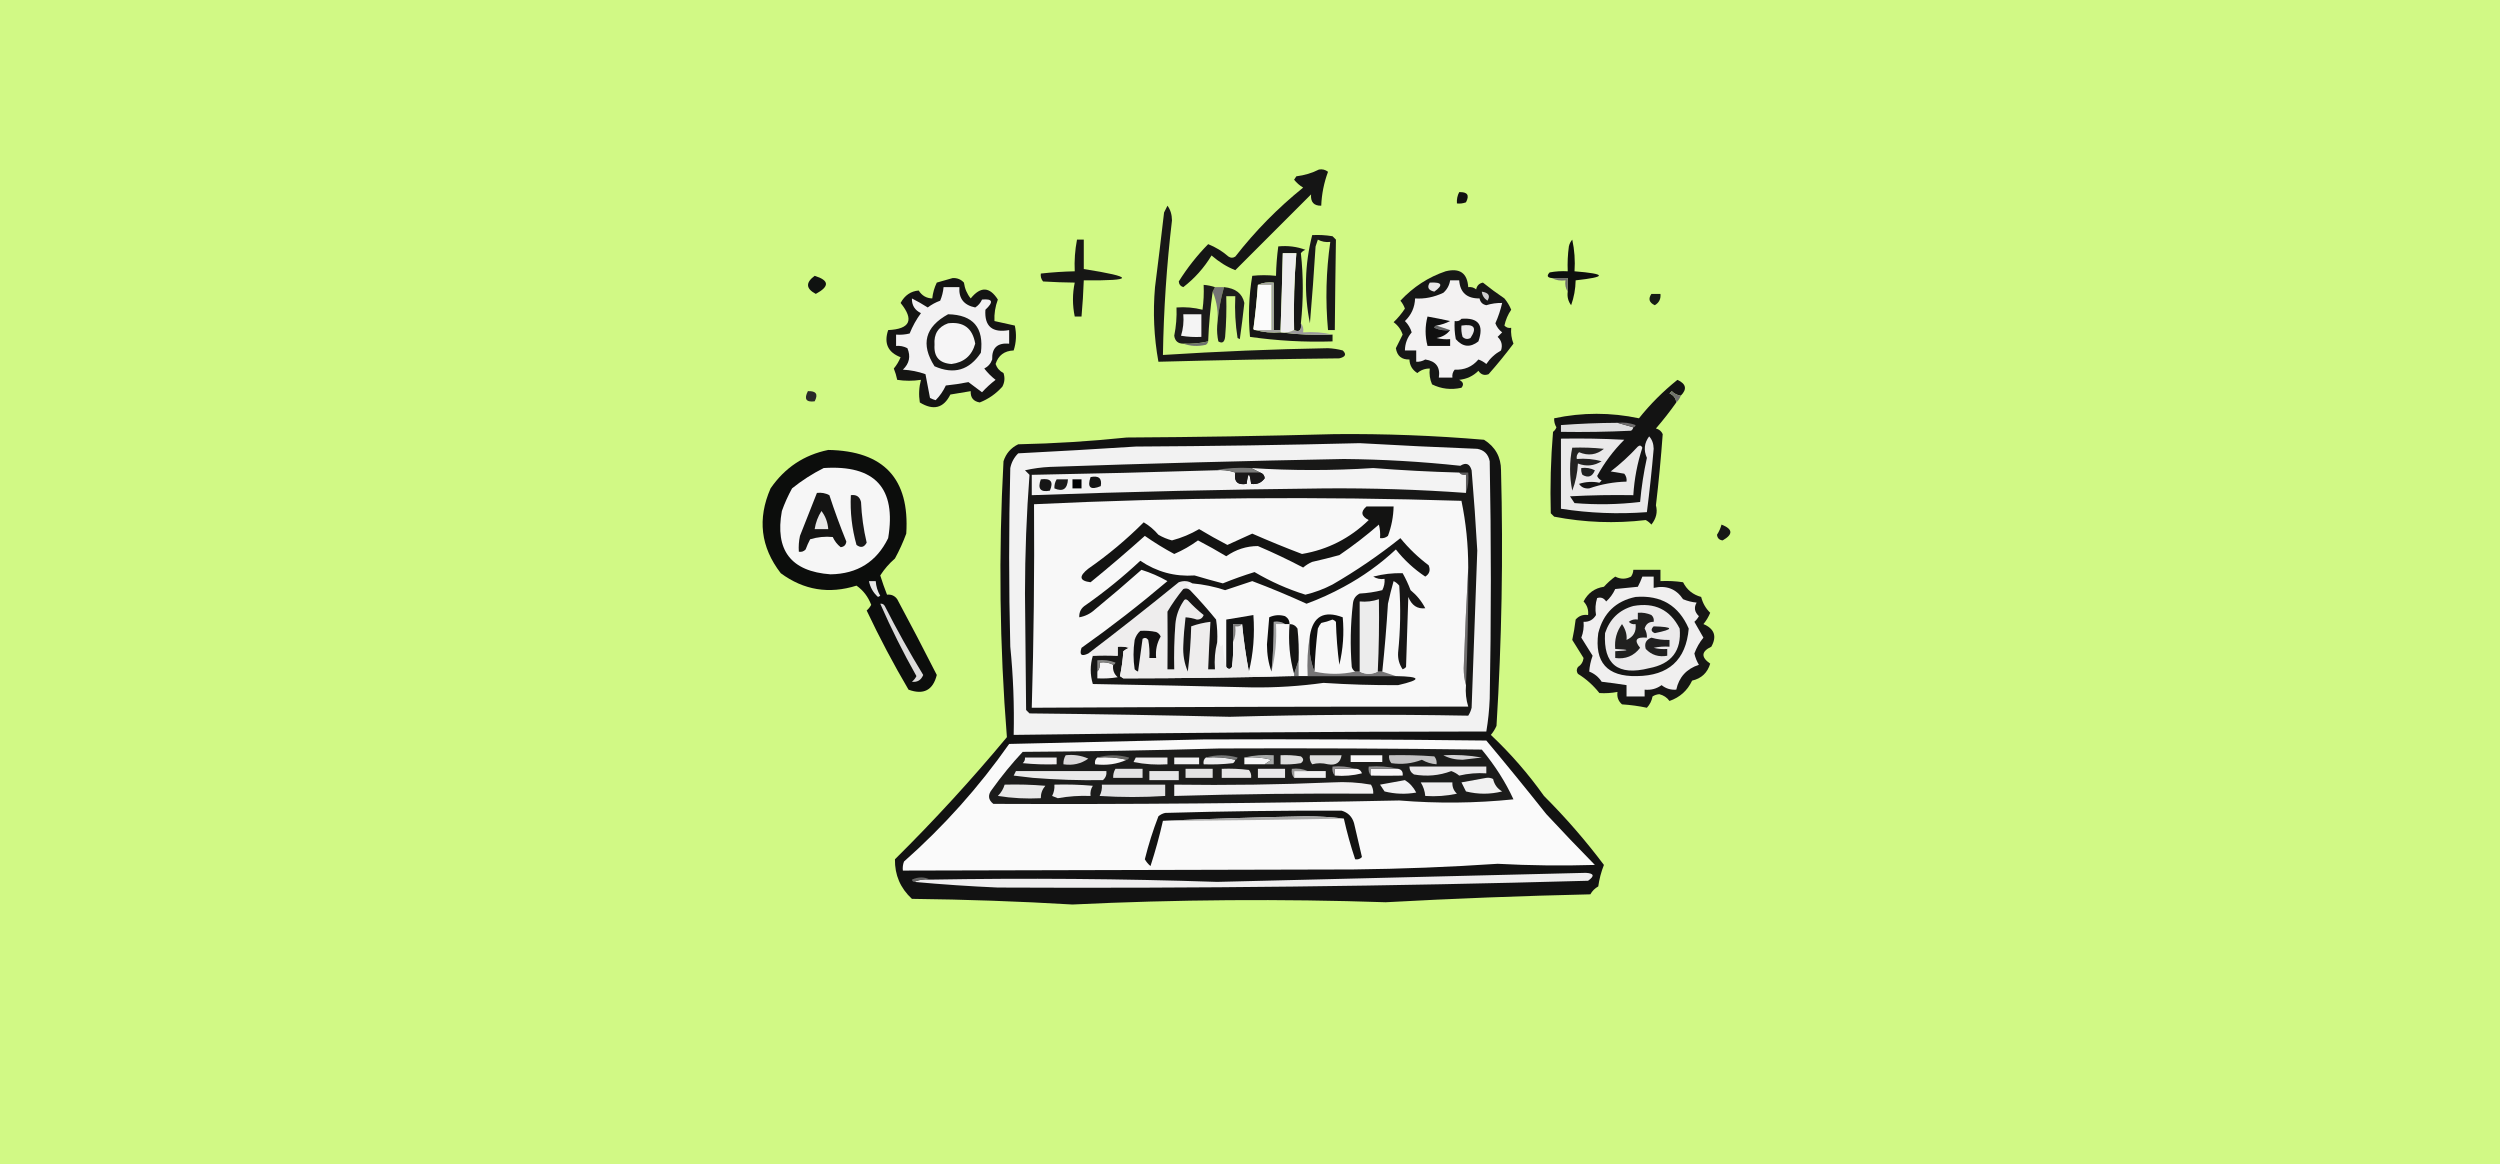 <svg width="597" height="278" viewBox="0 0 597 278" fill="none" xmlns="http://www.w3.org/2000/svg">
<rect x="0" y="0" width="597" height="278" fill="#333333" stroke="none"/>
<g clip-path="url(#clip0_6694_348)">
<path d="M0 0H597V278H0V0Z" fill="#D1F985"/>
<path fill-rule="evenodd" clip-rule="evenodd" d="M348.454 45.883C350.431 45.802 350.971 46.612 350.074 48.314C349.375 48.578 348.655 48.668 347.914 48.584C347.841 47.616 348.021 46.716 348.454 45.883Z" fill="#111110"/>
<path fill-rule="evenodd" clip-rule="evenodd" d="M314.971 40.483C315.769 40.341 316.489 40.521 317.131 41.023C316.162 43.64 315.622 46.34 315.511 49.123C313.747 49.16 312.937 48.26 313.081 46.423C307.05 52.454 301.02 58.484 294.99 64.514C292.974 63.723 291.084 62.553 289.319 61.004C287.523 63.968 285.273 66.488 282.569 68.565C281.91 68.356 281.55 67.906 281.489 67.215C283.507 63.988 285.847 61.018 288.509 58.304C290.31 59.023 291.93 60.013 293.37 61.274C293.91 61.635 294.45 61.635 294.99 61.274C299.75 55.164 305.151 49.673 311.191 44.803C310.352 44.296 309.632 43.666 309.031 42.913C309.211 42.643 309.391 42.373 309.571 42.103C311.527 41.859 313.327 41.319 314.971 40.483Z" fill="#151515"/>
<path fill-rule="evenodd" clip-rule="evenodd" d="M313.351 56.144C314.981 56.055 316.601 56.145 318.211 56.414C318.481 56.684 318.751 56.954 319.021 57.224C318.906 64.417 318.816 71.617 318.751 78.826C318.211 78.826 317.671 78.826 317.131 78.826C316.486 71.79 316.666 64.769 317.671 57.764C316.609 57.893 315.619 57.713 314.701 57.224C314.521 57.764 314.341 58.304 314.161 58.844C313.782 64.971 313.333 71.091 312.811 77.206C311.389 70.172 311.569 63.152 313.351 56.144Z" fill="#181818"/>
<path fill-rule="evenodd" clip-rule="evenodd" d="M374.376 69.645C374.376 68.565 374.376 67.485 374.376 66.405C373.116 66.405 371.855 66.405 370.595 66.405C369.489 66.293 369.308 65.844 370.055 65.055C371.484 64.786 372.924 64.696 374.376 64.785C374.286 62.796 374.376 60.816 374.646 58.844C374.78 58.237 375.05 57.697 375.456 57.224C375.992 59.719 376.172 62.239 375.996 64.785C383.664 65.409 383.753 66.129 376.266 66.945C376.223 69.028 375.863 71.008 375.186 72.885C374.473 71.94 374.203 70.86 374.376 69.645Z" fill="#0E0F0E"/>
<path fill-rule="evenodd" clip-rule="evenodd" d="M310.651 77.206C310.856 78.862 310.316 79.402 309.031 78.826C308.886 72.685 309.067 66.564 309.571 60.465C308.491 60.465 307.411 60.465 306.331 60.465C306.191 66.586 306.011 72.707 305.791 78.826C305.251 78.826 304.711 78.826 304.171 78.826C304.171 75.046 304.171 71.265 304.171 67.485C302.789 67.322 301.528 67.502 300.39 68.025C300.144 71.572 299.784 75.082 299.31 78.556C299.433 78.771 299.614 78.861 299.85 78.826C301.72 79.356 303.7 79.536 305.791 79.366C309.831 79.902 313.971 80.082 318.212 79.906C318.212 80.446 318.212 80.986 318.212 81.526C311.579 81.739 305.008 81.379 298.5 80.446C298.043 75.557 298.223 70.697 299.04 65.865C300.865 65.666 302.755 65.666 304.711 65.865C304.757 63.512 304.938 61.172 305.251 58.844C307.521 58.615 309.681 58.886 311.731 59.654C311.295 59.821 310.935 60.091 310.651 60.465C311.258 66.028 311.258 71.608 310.651 77.206Z" fill="#161616"/>
<path fill-rule="evenodd" clip-rule="evenodd" d="M309.031 78.826C308.078 79.345 306.998 79.525 305.791 79.366C305.791 79.186 305.791 79.005 305.791 78.826C306.01 72.707 306.191 66.586 306.331 60.464C307.411 60.464 308.491 60.464 309.571 60.464C309.066 66.564 308.886 72.685 309.031 78.826Z" fill="#EFEEEF"/>
<path fill-rule="evenodd" clip-rule="evenodd" d="M370.595 66.405C371.855 66.405 373.116 66.405 374.375 66.405C374.375 67.485 374.375 68.565 374.375 69.645C373.862 68.879 373.682 67.979 373.835 66.945C372.628 67.104 371.548 66.924 370.595 66.405Z" fill="#706F6D"/>
<path fill-rule="evenodd" clip-rule="evenodd" d="M257.187 57.224C257.727 57.224 258.267 57.224 258.807 57.224C258.807 59.564 258.807 61.905 258.807 64.245C270.975 66.165 270.975 67.065 258.807 66.945C258.706 69.831 258.526 72.711 258.267 75.585C257.727 75.585 257.187 75.585 256.647 75.585C256.083 72.868 256.083 70.168 256.647 67.485C254.192 67.462 251.672 67.372 249.086 67.215C248.634 66.669 248.454 66.039 248.546 65.325C251.237 65.026 253.937 64.846 256.647 64.785C256.53 62.23 256.71 59.71 257.187 57.224Z" fill="#161615"/>
<path fill-rule="evenodd" clip-rule="evenodd" d="M194.543 65.865C198.046 66.952 198.136 68.392 194.813 70.185C192.432 68.933 192.342 67.492 194.543 65.865Z" fill="#101211"/>
<path fill-rule="evenodd" clip-rule="evenodd" d="M300.39 68.025C301.47 68.025 302.55 68.025 303.63 68.025C303.63 71.625 303.63 75.225 303.63 78.826C302.37 78.826 301.11 78.826 299.85 78.826C299.614 78.861 299.433 78.771 299.31 78.556C299.784 75.082 300.144 71.571 300.39 68.025Z" fill="#FBFBFB"/>
<path fill-rule="evenodd" clip-rule="evenodd" d="M290.129 68.565C290.849 68.565 291.57 68.565 292.29 68.565C291.441 71.57 290.901 74.63 290.669 77.746C290.998 74.806 290.638 72.105 289.589 69.645C289.769 69.285 289.95 68.925 290.129 68.565Z" fill="#757575"/>
<path fill-rule="evenodd" clip-rule="evenodd" d="M227.485 66.405C228.556 66.342 229.456 66.702 230.185 67.485C230.394 68.946 230.934 70.206 231.805 71.265C234.166 68.353 236.326 68.443 238.285 71.535C237.661 73.216 237.391 74.927 237.475 76.666C239.095 77.026 240.716 77.386 242.336 77.746C242.781 79.75 242.692 81.73 242.066 83.686C239.839 83.777 238.399 84.857 237.745 86.927C238.089 87.9 238.719 88.62 239.636 89.087C240.007 90.204 239.916 91.284 239.366 92.327C237.851 94.026 236.05 95.286 233.965 96.107C232.445 95.847 231.725 94.947 231.805 93.407C230.192 93.676 228.572 93.946 226.945 94.217C225.332 97.466 222.902 98.097 219.654 96.107C219.361 94.288 219.451 92.488 219.924 90.707C217.979 90.995 216.089 90.995 214.254 90.707C214.067 89.779 213.797 88.879 213.444 88.007C214.12 87.196 214.66 86.296 215.064 85.306C212.027 84.137 211.037 81.977 212.094 78.826C217.355 78.566 218.345 76.406 215.064 72.346C216.053 70.523 217.492 69.534 219.384 69.375C220.149 70.598 221.229 71.228 222.624 71.265C222.763 69.949 223.123 68.689 223.704 67.485C225.038 67.124 226.298 66.764 227.485 66.405Z" fill="#141413"/>
<path fill-rule="evenodd" clip-rule="evenodd" d="M225.325 68.565C226.585 68.565 227.845 68.565 229.105 68.565C228.906 71.253 230.166 72.873 232.885 73.425C233.612 72.968 234.152 72.338 234.505 71.535C237.059 71.286 237.329 72.096 235.315 73.965C235.048 77.922 236.938 79.542 240.986 78.826C240.986 79.906 240.986 80.986 240.986 82.066C238.181 81.821 236.831 83.081 236.936 85.846C236.592 86.82 235.962 87.54 235.045 88.006C235.841 89.03 236.741 89.929 237.746 90.707C236.585 91.597 235.504 92.587 234.505 93.677C233.497 92.918 232.417 92.108 231.265 91.247C229.48 91.605 227.68 91.875 225.865 92.057C225.249 93.384 224.439 94.554 223.435 95.567C222.963 95.44 222.513 95.26 222.084 95.027C221.706 93.115 221.346 91.224 221.004 89.356C219.27 88.734 217.47 88.374 215.604 88.276C217.153 86.813 217.513 85.103 216.684 83.146C215.836 82.709 214.935 82.529 213.984 82.606C213.984 81.706 213.984 80.806 213.984 79.906C215.079 79.993 216.159 79.903 217.224 79.636C217.922 77.897 218.823 76.277 219.924 74.775C218.446 74.067 217.725 72.897 217.764 71.265C219.013 71.896 220.273 72.616 221.544 73.425C222.451 72.733 223.442 72.193 224.515 71.805C224.954 70.76 225.224 69.68 225.325 68.565Z" fill="#F2F1F2"/>
<path fill-rule="evenodd" clip-rule="evenodd" d="M292.29 68.565C295.042 68.83 296.662 70.09 297.15 72.345C296.841 75.228 296.481 78.108 296.07 80.986C295.89 80.896 295.71 80.806 295.53 80.716C295.003 77.434 294.822 74.105 294.99 70.725C294.27 70.725 293.549 70.725 292.83 70.725C292.919 73.97 292.829 77.21 292.56 80.446C292.406 81.734 291.866 82.094 290.939 81.526C290.671 80.278 290.581 79.019 290.669 77.746C290.901 74.63 291.441 71.57 292.29 68.565Z" fill="#1D1D1D"/>
<path fill-rule="evenodd" clip-rule="evenodd" d="M394.357 70.185C395.077 70.185 395.797 70.185 396.517 70.185C396.639 71.382 396.189 72.282 395.167 72.885C393.812 72.263 393.542 71.362 394.357 70.185Z" fill="#161C15"/>
<path fill-rule="evenodd" clip-rule="evenodd" d="M300.39 68.025C301.528 67.502 302.788 67.322 304.17 67.485C304.17 71.265 304.17 75.045 304.17 78.826C304.71 78.826 305.25 78.826 305.791 78.826C305.791 79.005 305.791 79.186 305.791 79.366C303.7 79.536 301.72 79.356 299.85 78.826C301.11 78.826 302.37 78.826 303.63 78.826C303.63 75.225 303.63 71.625 303.63 68.025C302.55 68.025 301.47 68.025 300.39 68.025Z" fill="#A4A3A3"/>
<path fill-rule="evenodd" clip-rule="evenodd" d="M290.129 68.565C289.95 68.925 289.769 69.285 289.589 69.645C289.029 73.508 288.669 77.468 288.509 81.526C286.566 81.982 284.585 82.162 282.569 82.066C281.303 82.063 280.583 81.433 280.409 80.176C280.856 77.948 281.037 75.697 280.949 73.425C283.075 73.267 285.145 73.447 287.159 73.965C287.429 71.993 287.518 70.013 287.429 68.025C288.356 68.095 289.256 68.274 290.129 68.565Z" fill="#1B1A1A"/>
<path fill-rule="evenodd" clip-rule="evenodd" d="M282.569 75.045C284.009 75.045 285.449 75.045 286.889 75.045C286.889 76.845 286.889 78.646 286.889 80.446C285.259 80.535 283.639 80.445 282.029 80.176C282.542 78.525 282.722 76.815 282.569 75.045Z" fill="#F4F4F4"/>
<path fill-rule="evenodd" clip-rule="evenodd" d="M226.405 75.045C232.384 75.177 234.994 78.237 234.235 84.226C231.473 88.417 227.783 89.497 223.165 87.466C219.813 82.213 220.893 78.073 226.405 75.045Z" fill="#181817"/>
<path fill-rule="evenodd" clip-rule="evenodd" d="M226.405 77.206C230.095 76.752 232.255 78.373 232.885 82.066C232.089 84.93 230.199 86.55 227.215 86.926C224.319 86.732 222.969 85.202 223.165 82.336C222.966 79.752 224.047 78.042 226.405 77.206Z" fill="#F6F5F6"/>
<path fill-rule="evenodd" clip-rule="evenodd" d="M310.651 77.206C311.155 77.782 311.336 78.502 311.191 79.366C313.638 79.194 315.979 79.374 318.211 79.906C313.971 80.081 309.831 79.901 305.791 79.366C306.998 79.525 308.078 79.345 309.031 78.826C310.316 79.402 310.856 78.862 310.651 77.206Z" fill="#9B9A9C"/>
<path fill-rule="evenodd" clip-rule="evenodd" d="M288.509 81.526C288.449 81.859 288.269 82.129 287.969 82.336C286.065 82.772 284.265 82.682 282.569 82.066C284.585 82.162 286.566 81.982 288.509 81.526Z" fill="#6D706E"/>
<path fill-rule="evenodd" clip-rule="evenodd" d="M278.789 49.123C279.491 50.054 279.851 51.224 279.869 52.634C278.603 63.303 277.882 74.014 277.709 84.766C290.828 83.926 303.969 83.386 317.131 83.146C318.324 83.202 319.495 83.382 320.642 83.686C321.596 84.585 321.326 85.215 319.832 85.576C305.426 85.73 291.025 86 276.628 86.386C275.563 80.51 275.293 74.569 275.818 68.565C276.573 62.635 277.294 56.695 277.979 50.744C278.256 50.189 278.526 49.649 278.789 49.123Z" fill="#181817"/>
<path fill-rule="evenodd" clip-rule="evenodd" d="M345.213 64.785C348.589 63.944 350.389 65.204 350.614 68.565C351.328 68.473 351.958 68.653 352.504 69.105C352.691 68.198 353.231 67.658 354.124 67.485C355.77 68.806 357.48 70.066 359.254 71.265C359.931 72.076 360.471 72.976 360.875 73.965C360.092 75.105 359.552 76.365 359.254 77.746C359.7 78.224 360.24 78.404 360.875 78.286C360.762 79.593 360.943 80.852 361.415 82.066C359.537 84.574 357.557 87.004 355.474 89.356C354.466 89.74 353.656 89.47 353.044 88.546C351.799 89.797 350.269 90.517 348.454 90.707C349.445 91.208 349.624 91.837 348.994 92.597C346.511 93.15 344.17 92.88 341.973 91.787C341.447 90.575 341.267 89.315 341.433 88.006C340.299 87.994 339.309 88.354 338.463 89.086C337.256 88.332 336.626 87.252 336.573 85.846C334.709 85.906 333.628 85.005 333.333 83.146C333.873 82.066 334.413 80.986 334.953 79.906C334.564 78.703 333.844 77.713 332.792 76.936C333.82 75.959 334.72 74.879 335.493 73.695C335.25 73.001 334.889 72.371 334.413 71.805C337.501 68.511 341.101 66.171 345.213 64.785Z" fill="#161716"/>
<path fill-rule="evenodd" clip-rule="evenodd" d="M353.854 69.645C355.509 69.905 355.959 70.625 355.204 71.805C354.404 71.281 353.954 70.561 353.854 69.645Z" fill="#CECECF"/>
<path fill-rule="evenodd" clip-rule="evenodd" d="M341.433 67.485C344.372 67.324 344.733 68.044 342.513 69.645C341.077 69.32 340.717 68.6 341.433 67.485Z" fill="#E9E7E7"/>
<path fill-rule="evenodd" clip-rule="evenodd" d="M346.293 66.945C347.013 66.945 347.734 66.945 348.454 66.945C348.673 69.861 350.293 71.301 353.314 71.265C353.494 72.165 354.034 72.705 354.934 72.885C356.166 72.495 357.427 72.314 358.714 72.345C358.339 74.001 357.799 75.622 357.094 77.206C357.426 78.078 357.966 78.798 358.714 79.366C358.354 79.726 357.994 80.086 357.634 80.446C358.583 81.359 358.853 82.439 358.444 83.686C357.002 84.499 355.833 85.579 354.934 86.926C354.368 86.449 353.738 86.089 353.044 85.846C351.588 87.581 349.698 88.391 347.374 88.276C346.922 88.822 346.742 89.453 346.833 90.166C345.753 90.166 344.673 90.166 343.593 90.166C343.982 87.67 342.901 86.23 340.353 85.846C339.686 86.249 338.965 86.429 338.193 86.386C338.193 85.486 338.193 84.586 338.193 83.686C337.293 83.686 336.393 83.686 335.493 83.686C335.52 82.044 336.06 80.603 337.113 79.366C336.808 78.337 336.268 77.437 335.493 76.665C337.032 75.205 337.842 73.405 337.923 71.265C340.199 71.418 342.449 70.968 344.673 69.915C345.57 69.112 346.11 68.122 346.293 66.945Z" fill="#F3F2F2"/>
<path fill-rule="evenodd" clip-rule="evenodd" d="M348.994 76.126C353.064 75.812 354.414 77.612 353.044 81.526C351.09 83.061 349.29 82.882 347.644 80.986C347.375 79.557 347.285 78.117 347.374 76.666C348.071 76.794 348.611 76.614 348.994 76.126Z" fill="#131414"/>
<path fill-rule="evenodd" clip-rule="evenodd" d="M343.053 77.746C344.133 78.106 345.213 78.466 346.293 78.826C344.984 78.992 343.724 78.812 342.513 78.286C342.58 77.958 342.76 77.778 343.053 77.746Z" fill="#626464"/>
<path fill-rule="evenodd" clip-rule="evenodd" d="M348.994 77.746C352.055 77.282 352.775 78.272 351.154 80.716C350.46 81.085 349.83 80.995 349.264 80.446C348.997 79.564 348.907 78.663 348.994 77.746Z" fill="#E9E9EA"/>
<path fill-rule="evenodd" clip-rule="evenodd" d="M343.053 77.746C342.76 77.778 342.58 77.958 342.513 78.286C343.724 78.812 344.984 78.992 346.293 78.826C345.497 79.857 344.417 80.487 343.053 80.716C344.119 80.983 345.199 81.073 346.293 80.986C346.293 81.526 346.293 82.066 346.293 82.606C344.493 82.606 342.693 82.606 340.893 82.606C340.28 80.264 340.28 77.924 340.893 75.585C342.691 75.906 344.492 76.266 346.293 76.665C345.261 77.193 344.181 77.553 343.053 77.746Z" fill="#101010"/>
<path fill-rule="evenodd" clip-rule="evenodd" d="M401.377 94.487C400.544 94.377 399.823 94.017 399.217 93.407C399.038 93.587 398.857 93.767 398.677 93.947C399.643 94.37 400.183 95.09 400.297 96.107C398.793 98.244 397.173 100.314 395.437 102.317C396.199 102.516 396.739 102.966 397.057 103.667C396.647 109.337 396.107 115.008 395.437 120.679C395.87 122.291 395.511 123.821 394.357 125.269C393.97 124.831 393.52 124.471 393.007 124.189C385.67 125.055 378.38 124.785 371.135 123.379C370.865 123.109 370.595 122.839 370.325 122.569C370.145 116.084 370.325 109.603 370.865 103.127C371.239 102.844 371.509 102.484 371.675 102.047C371.272 101.38 371.093 100.659 371.135 99.887C377.886 98.461 384.636 98.461 391.387 99.887C394.078 96.513 397.138 93.453 400.567 90.707C402.654 91.662 402.924 92.922 401.377 94.487Z" fill="#131313"/>
<path fill-rule="evenodd" clip-rule="evenodd" d="M192.922 93.407C194.899 93.326 195.439 94.136 194.542 95.837C192.494 96.1 191.954 95.29 192.922 93.407Z" fill="#292928"/>
<path fill-rule="evenodd" clip-rule="evenodd" d="M401.377 94.487C401.144 95.14 400.784 95.68 400.297 96.107C400.183 95.09 399.643 94.37 398.677 93.947C398.857 93.767 399.037 93.587 399.217 93.407C399.823 94.017 400.544 94.377 401.377 94.487Z" fill="#717270"/>
<path fill-rule="evenodd" clip-rule="evenodd" d="M386.256 100.967C387.516 101.327 388.777 101.687 390.037 102.047C389.977 102.381 389.797 102.651 389.497 102.857C383.919 103.127 378.339 103.217 372.755 103.127C372.755 102.587 372.755 102.047 372.755 101.507C377.248 101.17 381.748 100.991 386.256 100.967Z" fill="#DEDEDF"/>
<path fill-rule="evenodd" clip-rule="evenodd" d="M386.256 100.967C387.74 100.798 389.18 100.978 390.577 101.507C390.51 101.835 390.33 102.015 390.037 102.047C388.777 101.687 387.516 101.327 386.256 100.967Z" fill="#716F6F"/>
<path fill-rule="evenodd" clip-rule="evenodd" d="M393.817 104.208C394.512 104.948 394.872 105.938 394.897 107.178C394.461 112.258 393.921 117.299 393.277 122.299C386.392 122.816 379.552 122.546 372.755 121.489C372.755 115.909 372.755 110.328 372.755 104.748C377.799 104.658 382.84 104.748 387.876 105.018C385.293 107.598 383.133 110.478 381.396 113.658C381.615 114.169 381.975 114.529 382.476 114.738C382.296 114.918 382.116 115.098 381.936 115.278C380.325 114.939 378.704 115.028 377.076 115.548C377.63 116.371 378.44 116.732 379.506 116.628C382.389 115.628 385.359 115.088 388.417 115.008C388.508 114.294 388.328 113.664 387.876 113.118C386.796 112.938 385.716 112.758 384.636 112.578C386.958 110.797 389.119 108.817 391.117 106.638C391.566 106.266 391.926 106.356 392.197 106.908C390.994 110.592 390.273 114.372 390.037 118.249C384.993 118.159 379.952 118.249 374.916 118.519C375.276 119.059 375.635 119.599 375.996 120.139C381.242 120.574 386.462 120.485 391.657 119.869C391.98 116.298 392.52 112.788 393.277 109.338C392.461 107.488 392.641 105.777 393.817 104.208Z" fill="#EAE9EA"/>
<path fill-rule="evenodd" clip-rule="evenodd" d="M197.783 107.448C211.056 107.667 217.267 114.327 216.414 127.429C215.662 129.474 214.762 131.454 213.714 133.37C212.335 134.566 211.165 135.916 210.204 137.42C210.702 139.008 211.242 140.538 211.824 142.01C212.845 141.901 213.655 142.26 214.254 143.09C217.474 149.079 220.624 155.11 223.705 161.182C222.794 164.833 220.543 166.003 216.954 164.692C213.348 158.56 210.017 152.26 206.963 145.791C207.401 145.404 207.762 144.953 208.044 144.44C207.313 142.508 206.143 140.978 204.533 139.85C197.962 141.919 191.931 140.929 186.442 136.88C181.639 130.655 180.829 123.905 184.012 116.628C187.405 111.695 191.995 108.634 197.783 107.448Z" fill="#0C0D0C"/>
<path fill-rule="evenodd" clip-rule="evenodd" d="M196.703 111.768C208.956 110.966 214.086 116.546 212.094 128.509C209.329 134.173 204.738 137.053 198.323 137.15C188.879 136.456 185.008 131.416 186.712 122.029C187.374 120.165 188.184 118.365 189.142 116.628C191.489 114.735 194.009 113.115 196.703 111.768Z" fill="#F6F6F6"/>
<path fill-rule="evenodd" clip-rule="evenodd" d="M375.456 106.908C377.982 106.818 380.502 106.908 383.016 107.178C381.247 108.637 379.267 108.907 377.076 107.988C376.597 108.433 376.417 108.973 376.536 109.608C378.548 109.433 380.528 109.614 382.476 110.148C380.657 111.27 378.767 111.45 376.806 110.688C376.706 112.932 376.256 115.092 375.456 117.168C374.759 113.719 374.759 110.298 375.456 106.908Z" fill="#232322"/>
<path fill-rule="evenodd" clip-rule="evenodd" d="M377.616 111.768C378.752 111.607 379.832 111.787 380.856 112.308C380.253 113.827 379.263 114.188 377.886 113.388C377.625 112.876 377.535 112.336 377.616 111.768Z" fill="#1F2121"/>
<path fill-rule="evenodd" clip-rule="evenodd" d="M195.082 117.708C196.145 117.579 197.135 117.759 198.053 118.248C199.282 122.004 200.632 125.695 202.103 129.319C202.013 130.129 201.563 130.579 200.753 130.669C199.932 130.023 199.302 129.213 198.863 128.239C197.045 128.061 195.245 128.241 193.462 128.779C193.052 129.557 192.692 130.367 192.382 131.209C191.937 131.688 191.397 131.868 190.762 131.749C190.674 130.477 190.764 129.217 191.032 127.969C192.376 124.559 193.726 121.139 195.082 117.708Z" fill="#141413"/>
<path fill-rule="evenodd" clip-rule="evenodd" d="M203.183 118.249C204.485 118.053 205.295 118.593 205.613 119.869C205.757 123.161 206.207 126.402 206.963 129.589C206.358 130.721 205.548 130.902 204.533 130.129C203.438 126.244 202.988 122.284 203.183 118.249Z" fill="#181717"/>
<path fill-rule="evenodd" clip-rule="evenodd" d="M196.163 122.029C197.117 123.267 197.657 124.706 197.783 126.349C196.703 126.349 195.623 126.349 194.542 126.349C194.78 124.794 195.32 123.354 196.163 122.029Z" fill="#E8E8E8"/>
<path fill-rule="evenodd" clip-rule="evenodd" d="M411.098 125.269C413.827 126.345 413.917 127.605 411.368 129.049C410.558 128.959 410.108 128.509 410.018 127.699C410.512 126.94 410.871 126.13 411.098 125.269Z" fill="#171716"/>
<path fill-rule="evenodd" clip-rule="evenodd" d="M207.503 138.77C208.043 138.77 208.583 138.77 209.124 138.77C209.213 140.027 209.572 141.196 210.204 142.28C210.024 142.37 209.843 142.46 209.664 142.55C208.529 141.544 207.81 140.284 207.503 138.77Z" fill="#E7E7E6"/>
<path fill-rule="evenodd" clip-rule="evenodd" d="M390.037 136.07C392.197 136.07 394.357 136.07 396.517 136.07C396.517 136.97 396.517 137.87 396.517 138.77C398.326 138.681 400.126 138.771 401.917 139.04C402.82 140.845 404.261 142.015 406.238 142.55C406.615 144.046 407.335 145.306 408.398 146.331C407.994 147.32 407.454 148.22 406.778 149.031C409.412 150.154 410.042 151.955 408.668 154.431C406.25 155.58 406.159 156.93 408.398 158.481C407.732 160.678 406.291 162.028 404.078 162.532C402.964 164.905 401.164 166.525 398.677 167.392C398.076 166.565 397.266 166.025 396.247 165.772C395.649 165.818 395.109 165.998 394.627 166.312C394.433 167.349 393.982 168.25 393.277 169.012C391.327 168.601 389.346 168.331 387.336 168.202C386.443 167.422 386.082 166.432 386.256 165.232C384.811 165.506 383.371 165.596 381.936 165.502C380.48 163.655 378.77 162.125 376.806 160.912C376.445 160.372 376.445 159.832 376.806 159.292C377.596 158.774 378.046 158.054 378.156 157.131C377.256 155.691 376.356 154.251 375.456 152.811C375.801 151.204 376.071 149.584 376.266 147.951C377.045 147.057 378.036 146.697 379.236 146.871C379.372 145.614 379.012 144.534 378.156 143.63C379.197 141.612 380.817 140.443 383.016 140.12C383.835 139.21 384.736 138.4 385.716 137.69C386.979 138.351 388.239 138.351 389.497 137.69C389.835 137.195 390.016 136.655 390.037 136.07Z" fill="#161615"/>
<path fill-rule="evenodd" clip-rule="evenodd" d="M392.197 137.69C393.097 137.69 393.997 137.69 394.897 137.69C394.897 138.59 394.897 139.49 394.897 140.39C397.923 139.711 400.263 140.611 401.917 143.09C402.956 143.527 404.036 143.797 405.158 143.9C404.469 145.07 404.648 146.15 405.698 147.141C405.416 147.654 405.056 148.104 404.618 148.491C405.358 149.764 406.078 151.024 406.778 152.271C405.861 153.38 405.141 154.64 404.618 156.051C404.827 157.009 405.186 157.91 405.698 158.751C402.737 159.729 400.937 161.71 400.297 164.692C398.972 164.789 397.802 164.429 396.787 163.612C395.594 164.482 394.244 164.842 392.737 164.692C392.737 165.232 392.737 165.772 392.737 166.312C391.297 166.312 389.857 166.312 388.417 166.312C388.417 165.412 388.417 164.512 388.417 163.612C386.45 163.299 384.469 163.029 382.476 162.802C381.756 161.675 380.766 160.865 379.506 160.372C379.586 159.122 379.856 157.862 380.316 156.591C379.436 155.164 378.535 153.724 377.616 152.271C378.088 151.058 378.268 149.798 378.156 148.491C379.453 148.549 380.443 148.008 381.126 146.871C380.889 145.488 380.98 144.138 381.396 142.82C382.279 142.529 382.999 142.799 383.556 143.63C384.468 142.805 385.188 141.814 385.716 140.66C387.516 140.48 389.317 140.3 391.117 140.12C391.531 139.326 391.891 138.516 392.197 137.69Z" fill="#F0EFEF"/>
<path fill-rule="evenodd" clip-rule="evenodd" d="M390.577 142.55C396.653 142.07 400.883 144.59 403.268 150.111C402.617 157.598 398.477 161.379 390.847 161.452C383.794 161.6 380.734 158.18 381.666 151.191C382.869 146.418 385.84 143.537 390.577 142.55Z" fill="#161615"/>
<path fill-rule="evenodd" clip-rule="evenodd" d="M390.037 144.711C395.134 143.791 398.824 145.591 401.108 150.111C401.577 155.41 399.147 158.561 393.817 159.562C386.359 161.451 382.849 158.66 383.286 151.191C384.426 147.799 386.677 145.639 390.037 144.711Z" fill="#EBEAEB"/>
<path fill-rule="evenodd" clip-rule="evenodd" d="M394.897 149.571C399.736 149.71 399.826 150.25 395.167 151.191C394.258 150.826 394.168 150.286 394.897 149.571Z" fill="#1D1E1E"/>
<path fill-rule="evenodd" clip-rule="evenodd" d="M391.116 146.331C392.246 146.232 393.326 146.413 394.357 146.871C394.835 147.316 395.015 147.856 394.897 148.491C393.768 148.464 393.048 149.004 392.737 150.111C393.139 150.778 393.319 151.499 393.277 152.271C390.683 152.05 390.143 152.86 391.656 154.701C390.147 156.661 388.167 157.471 385.716 157.131C385.716 156.591 385.716 156.051 385.716 155.511C389.316 155.332 389.316 155.151 385.716 154.971C385.511 152.767 386.051 150.787 387.336 149.031C388.196 150.325 388.557 151.585 388.416 152.811C390.069 152.104 390.789 150.844 390.576 149.031C389.942 149.149 389.402 148.969 388.956 148.491C389.598 147.989 390.318 147.809 391.116 147.951C391.116 147.411 391.116 146.871 391.116 146.331Z" fill="#20201F"/>
<path fill-rule="evenodd" clip-rule="evenodd" d="M210.204 144.17C210.677 144.1 211.037 144.279 211.284 144.71C214.139 150.333 217.199 155.823 220.464 161.181C219.957 162.424 219.057 162.964 217.764 162.802C218.227 162.43 218.587 161.98 218.844 161.452C215.662 155.807 212.782 150.046 210.204 144.17Z" fill="#DCDBDB"/>
<path fill-rule="evenodd" clip-rule="evenodd" d="M394.357 152.271C395.759 152.684 397.199 152.864 398.677 152.811C398.677 153.351 398.677 153.891 398.677 154.431C397.404 154.343 396.144 154.433 394.897 154.701C395.962 154.968 397.042 155.059 398.137 154.971C398.137 155.511 398.137 156.051 398.137 156.591C396.092 156.962 394.382 156.422 393.007 154.971C392.625 153.645 393.075 152.745 394.357 152.271Z" fill="#202020"/>
<path fill-rule="evenodd" clip-rule="evenodd" d="M318.752 103.668C330.653 103.557 342.534 104.007 354.394 105.018C357.087 106.714 358.437 109.144 358.444 112.308C358.982 132.667 358.622 153.009 357.364 173.333C357.021 174.124 356.571 174.845 356.014 175.493C360.733 179.94 364.963 184.801 368.705 190.074C373.886 195.251 378.656 200.742 383.016 206.545C382.361 208.201 381.911 209.911 381.666 211.676C380.856 212.125 380.226 212.756 379.776 213.566C363.473 213.936 347.182 214.565 330.902 215.456C305.962 214.62 281.03 214.8 256.107 215.996C243.337 215.24 230.556 214.791 217.764 214.646C215.002 212.094 213.652 208.943 213.714 205.195C223.122 195.879 232.033 186.159 240.446 176.033C238.703 154.191 238.433 132.229 239.636 110.148C240.233 108.292 241.403 106.942 243.146 106.098C251.809 105.916 260.449 105.376 269.068 104.478C285.721 104.387 302.282 104.117 318.752 103.668Z" fill="#121212"/>
<path fill-rule="evenodd" clip-rule="evenodd" d="M287.429 176.573C309.932 176.483 332.433 176.573 354.934 176.843C359.758 182.601 364.528 188.452 369.245 194.394C373.053 198.496 376.923 202.547 380.856 206.545C373.114 206.782 365.374 206.692 357.634 206.275C346.131 207.049 334.61 207.499 323.072 207.625C287.246 207.704 251.423 207.794 215.604 207.895C215.519 207.154 215.609 206.433 215.874 205.735C225.374 197.334 233.745 187.974 240.986 177.653C256.555 177.293 272.037 176.933 287.429 176.573Z" fill="#FAFAFA"/>
<path fill-rule="evenodd" clip-rule="evenodd" d="M320.912 195.474C317.947 195.114 314.886 194.934 311.731 194.934C300.299 195.162 288.958 195.522 277.708 196.014C276.892 199.637 275.902 203.238 274.738 206.815C274.186 206.354 273.737 205.814 273.388 205.195C274.25 201.711 275.33 198.291 276.628 194.934C277.101 194.528 277.642 194.258 278.249 194.124C292.29 193.719 306.331 193.539 320.372 193.584C321.902 194.034 322.892 195.024 323.342 196.554C323.972 199.254 324.602 201.954 325.232 204.655C324.786 205.133 324.246 205.313 323.612 205.195C322.545 202.009 321.645 198.769 320.912 195.474Z" fill="#131312"/>
<path fill-rule="evenodd" clip-rule="evenodd" d="M320.912 195.474C306.513 195.774 292.111 195.954 277.708 196.014C288.958 195.522 300.299 195.162 311.731 194.934C314.886 194.935 317.947 195.114 320.912 195.474Z" fill="#A9A9A8"/>
<path fill-rule="evenodd" clip-rule="evenodd" d="M291.21 178.733C312.092 178.643 332.974 178.733 353.854 179.003C357.01 182.813 359.53 186.773 361.415 190.884C352.342 191.815 343.251 191.905 334.143 191.154C301.798 191.831 269.486 192.101 237.206 191.964C235.934 190.957 235.844 189.787 236.936 188.454C239.194 185.3 241.624 182.33 244.226 179.543C259.979 179.452 275.64 179.182 291.21 178.733Z" fill="#1C1C1B"/>
<path fill-rule="evenodd" clip-rule="evenodd" d="M263.127 187.374C268.168 187.374 273.208 187.374 278.249 187.374C278.249 188.274 278.249 189.173 278.249 190.074C273.015 190.412 267.794 190.412 262.587 190.074C263.024 189.225 263.205 188.325 263.127 187.374Z" fill="#E4E4E5"/>
<path fill-rule="evenodd" clip-rule="evenodd" d="M251.787 187.373C254.852 187.284 257.912 187.374 260.967 187.643C260.492 188.376 260.312 189.186 260.427 190.074C257.796 189.97 255.186 190.15 252.597 190.614C252.147 190.434 251.696 190.253 251.247 190.074C251.683 189.225 251.864 188.325 251.787 187.373Z" fill="#EEEDEE"/>
<path fill-rule="evenodd" clip-rule="evenodd" d="M239.906 187.373C243.151 187.284 246.391 187.374 249.626 187.643C248.891 188.499 248.531 189.489 248.546 190.614C245.107 190.792 241.687 190.611 238.286 190.074C239.07 189.296 239.61 188.396 239.906 187.373Z" fill="#E9E9E9"/>
<path fill-rule="evenodd" clip-rule="evenodd" d="M339.273 186.833C341.793 186.833 344.313 186.833 346.833 186.833C346.77 187.905 347.131 188.805 347.914 189.534C345.419 190.07 342.899 190.25 340.353 190.074C340.243 188.894 339.883 187.814 339.273 186.833Z" fill="#EFEEEF"/>
<path fill-rule="evenodd" clip-rule="evenodd" d="M335.493 186.293C336.637 186.991 337.537 187.981 338.193 189.264C335.654 189.711 333.133 189.621 330.632 188.994C330.272 188.454 329.912 187.914 329.552 187.374C331.611 187.013 333.591 186.653 335.493 186.293Z" fill="#F3F3F4"/>
<path fill-rule="evenodd" clip-rule="evenodd" d="M318.211 186.834C321.293 186.656 324.353 186.836 327.392 187.374C327.795 188.041 327.975 188.762 327.932 189.534C312.086 189.422 296.245 189.602 280.409 190.074C280.409 189.174 280.409 188.274 280.409 187.374C293.103 187.553 305.704 187.373 318.211 186.834Z" fill="#F2F1F2"/>
<path fill-rule="evenodd" clip-rule="evenodd" d="M354.934 185.754C355.502 185.673 356.042 185.763 356.554 186.024C356.84 187.335 357.56 188.325 358.714 188.994C355.834 189.714 352.954 189.714 350.074 188.994C349.714 188.274 349.354 187.554 348.994 186.834C351.053 186.474 353.033 186.113 354.934 185.754Z" fill="#F1F1F1"/>
<path fill-rule="evenodd" clip-rule="evenodd" d="M312.271 184.133C313.711 184.133 315.151 184.133 316.591 184.133C316.591 184.673 316.591 185.213 316.591 185.753C314.071 185.753 311.551 185.753 309.031 185.753C309.031 185.213 309.031 184.673 309.031 184.133C310.111 184.133 311.191 184.133 312.271 184.133Z" fill="#F0F0F1"/>
<path fill-rule="evenodd" clip-rule="evenodd" d="M312.271 184.133C311.191 184.133 310.111 184.133 309.031 184.133C309.031 184.673 309.031 185.213 309.031 185.753C308.526 185.177 308.346 184.457 308.491 183.593C309.873 183.43 311.133 183.611 312.271 184.133Z" fill="#9A9A99"/>
<path fill-rule="evenodd" clip-rule="evenodd" d="M300.39 183.593C302.55 183.593 304.71 183.593 306.871 183.593C306.871 184.313 306.871 185.034 306.871 185.753C304.71 185.753 302.55 185.753 300.39 185.753C300.39 185.034 300.39 184.313 300.39 183.593Z" fill="#E9E8EA"/>
<path fill-rule="evenodd" clip-rule="evenodd" d="M291.75 183.593C293.917 183.503 296.077 183.594 298.23 183.863C298.682 184.409 298.862 185.039 298.77 185.753C296.43 185.753 294.09 185.753 291.75 185.753C291.75 185.033 291.75 184.313 291.75 183.593Z" fill="#E7E6E7"/>
<path fill-rule="evenodd" clip-rule="evenodd" d="M283.109 183.593C285.269 183.593 287.429 183.593 289.589 183.593C289.589 184.313 289.589 185.034 289.589 185.753C287.429 185.753 285.269 185.753 283.109 185.753C283.109 185.034 283.109 184.313 283.109 183.593Z" fill="#E2E2E2"/>
<path fill-rule="evenodd" clip-rule="evenodd" d="M274.468 184.133C276.808 184.133 279.149 184.133 281.489 184.133C281.489 184.853 281.489 185.574 281.489 186.293C279.149 186.293 276.808 186.293 274.468 186.293C274.468 185.574 274.468 184.853 274.468 184.133Z" fill="#E6E6E7"/>
<path fill-rule="evenodd" clip-rule="evenodd" d="M266.368 183.593C268.528 183.593 270.688 183.593 272.848 183.593C272.848 184.313 272.848 185.034 272.848 185.753C270.508 185.753 268.168 185.753 265.828 185.753C265.792 184.966 265.971 184.246 266.368 183.593Z" fill="#E2E2E3"/>
<path fill-rule="evenodd" clip-rule="evenodd" d="M242.606 184.133C249.806 184.133 257.007 184.133 264.208 184.133C264.309 184.999 264.039 185.719 263.397 186.293C257.878 186.383 252.297 186.203 246.656 185.753C245.126 185.574 243.596 185.393 242.066 185.213C242.262 184.845 242.442 184.484 242.606 184.133Z" fill="#EAEAEA"/>
<path fill-rule="evenodd" clip-rule="evenodd" d="M336.573 183.053C342.693 183.053 348.814 183.053 354.934 183.053C354.934 183.593 354.934 184.133 354.934 184.673C352.736 184.53 350.575 184.71 348.454 185.213C347.888 184.737 347.257 184.376 346.563 184.133C343.692 185.217 340.721 185.487 337.653 184.943C336.938 184.503 336.579 183.872 336.573 183.053Z" fill="#EAE8EA"/>
<path fill-rule="evenodd" clip-rule="evenodd" d="M333.873 183.593C334.709 183.767 335.069 184.307 334.953 185.213C332.265 185.267 329.745 185.267 327.392 185.213C327.392 184.673 327.392 184.133 327.392 183.593C329.552 183.593 331.712 183.593 333.873 183.593Z" fill="#F8F6F8"/>
<path fill-rule="evenodd" clip-rule="evenodd" d="M323.612 183.593C324.419 183.547 324.959 183.907 325.232 184.673C323.101 185.209 320.941 185.388 318.751 185.213C318.751 184.673 318.751 184.133 318.751 183.593C320.372 183.593 321.992 183.593 323.612 183.593Z" fill="#FAF8FA"/>
<path fill-rule="evenodd" clip-rule="evenodd" d="M323.612 183.593C321.992 183.593 320.372 183.593 318.751 183.593C318.751 184.133 318.751 184.673 318.751 185.213C318.247 184.636 318.067 183.917 318.211 183.053C320.124 182.884 321.924 183.064 323.612 183.593Z" fill="#959395"/>
<path fill-rule="evenodd" clip-rule="evenodd" d="M333.873 183.593C331.712 183.593 329.552 183.593 327.392 183.593C327.392 184.133 327.392 184.673 327.392 185.213C326.888 184.637 326.707 183.917 326.852 183.053C329.3 182.881 331.64 183.061 333.873 183.593Z" fill="#8D8D8E"/>
<path fill-rule="evenodd" clip-rule="evenodd" d="M280.409 180.893C282.389 180.893 284.369 180.893 286.349 180.893C286.349 181.433 286.349 181.973 286.349 182.513C284.369 182.513 282.389 182.513 280.409 182.513C280.409 181.973 280.409 181.433 280.409 180.893Z" fill="#F1F1F2"/>
<path fill-rule="evenodd" clip-rule="evenodd" d="M271.228 180.893C273.748 180.893 276.268 180.893 278.789 180.893C278.789 181.433 278.789 181.973 278.789 182.513C276.065 182.69 273.364 182.51 270.688 181.973C270.884 181.604 271.064 181.244 271.228 180.893Z" fill="#EDECED"/>
<path fill-rule="evenodd" clip-rule="evenodd" d="M344.673 180.353C347.755 180.176 350.815 180.356 353.854 180.893C352.324 181.073 350.794 181.253 349.264 181.433C347.507 181.423 345.978 181.063 344.673 180.353Z" fill="#D4D3D5"/>
<path fill-rule="evenodd" clip-rule="evenodd" d="M312.811 180.353C315.331 180.353 317.851 180.353 320.371 180.353C320.091 182.122 319.011 182.842 317.131 182.513C315.811 182.183 314.551 182.183 313.351 182.513C312.849 181.871 312.669 181.151 312.811 180.353Z" fill="#DDDDDD"/>
<path fill-rule="evenodd" clip-rule="evenodd" d="M305.791 180.353C307.42 180.264 309.04 180.354 310.651 180.623C311.371 181.163 311.371 181.703 310.651 182.243C309.04 182.512 307.42 182.602 305.791 182.513C305.791 181.793 305.791 181.073 305.791 180.353Z" fill="#DDDDDD"/>
<path fill-rule="evenodd" clip-rule="evenodd" d="M297.15 180.893C299.34 180.718 301.5 180.898 303.63 181.433C303.035 181.798 302.495 182.158 302.01 182.513C300.39 182.513 298.77 182.513 297.15 182.513C297.15 181.973 297.15 181.433 297.15 180.893Z" fill="#F7F7F8"/>
<path fill-rule="evenodd" clip-rule="evenodd" d="M287.969 180.893C290.417 180.721 292.757 180.901 294.99 181.433C294.93 181.766 294.75 182.036 294.45 182.243C292.116 182.513 289.776 182.603 287.429 182.513C287.301 181.816 287.481 181.276 287.969 180.893Z" fill="#EDEDEF"/>
<path fill-rule="evenodd" clip-rule="evenodd" d="M262.047 180.893C264.495 180.721 266.835 180.901 269.068 181.433C266.791 182.479 264.272 182.839 261.507 182.513C261.379 181.816 261.559 181.276 262.047 180.893Z" fill="#F8F7F7"/>
<path fill-rule="evenodd" clip-rule="evenodd" d="M254.487 180.353C256.403 180.134 258.203 180.404 259.887 181.163C258.16 182.393 256.18 182.843 253.947 182.513C253.911 181.725 254.091 181.006 254.487 180.353Z" fill="#DBD9DA"/>
<path fill-rule="evenodd" clip-rule="evenodd" d="M244.766 180.893C247.286 180.893 249.806 180.893 252.327 180.893C252.327 181.433 252.327 181.973 252.327 182.513C249.621 182.603 246.92 182.513 244.226 182.243C244.632 181.881 244.813 181.431 244.766 180.893Z" fill="#F0EEF0"/>
<path fill-rule="evenodd" clip-rule="evenodd" d="M331.712 180.353C335.317 180.263 338.917 180.353 342.513 180.623C342.965 181.169 343.145 181.799 343.053 182.513C341.796 182.424 340.627 182.064 339.543 181.433C337.196 182.345 334.766 182.615 332.252 182.243C331.8 181.697 331.62 181.067 331.712 180.353Z" fill="#C3C2C3"/>
<path fill-rule="evenodd" clip-rule="evenodd" d="M322.532 180.353C325.052 180.353 327.572 180.353 330.092 180.353C330.092 180.893 330.092 181.433 330.092 181.973C327.572 181.973 325.052 181.973 322.532 181.973C322.532 181.433 322.532 180.893 322.532 180.353Z" fill="#F8F7F8"/>
<path fill-rule="evenodd" clip-rule="evenodd" d="M297.15 180.893C299.382 180.361 301.723 180.181 304.17 180.353C304.17 181.073 304.17 181.793 304.17 182.513C303.451 182.513 302.73 182.513 302.01 182.513C302.495 182.158 303.035 181.798 303.63 181.433C301.5 180.898 299.34 180.718 297.15 180.893Z" fill="#A7A9A8"/>
<path fill-rule="evenodd" clip-rule="evenodd" d="M287.969 180.893C290.408 180.185 292.928 180.185 295.53 180.893C295.463 181.221 295.283 181.401 294.99 181.433C292.757 180.901 290.417 180.721 287.969 180.893Z" fill="#767777"/>
<path fill-rule="evenodd" clip-rule="evenodd" d="M262.047 180.893C264.486 180.185 267.006 180.185 269.608 180.893C269.541 181.221 269.361 181.401 269.068 181.433C266.835 180.901 264.495 180.721 262.047 180.893Z" fill="#686764"/>
<path fill-rule="evenodd" clip-rule="evenodd" d="M324.692 105.828C334.043 106.366 343.404 106.816 352.774 107.178C354.417 107.477 355.407 108.467 355.744 110.148C356.104 129.049 356.104 147.951 355.744 166.852C355.639 169.508 355.369 172.118 354.934 174.683C317.32 174.708 279.698 174.978 242.066 175.493C242.228 168.453 241.958 161.433 241.256 154.431C240.896 140.21 240.896 125.989 241.256 111.768C241.535 110.4 242.165 109.23 243.146 108.258C252.519 107.778 261.88 107.238 271.228 106.638C289.141 106.547 306.962 106.277 324.692 105.828Z" fill="#F2F2F2"/>
<path fill-rule="evenodd" clip-rule="evenodd" d="M320.912 109.608C330.215 109.694 339.486 110.234 348.724 111.228C350.077 110.373 350.977 110.733 351.424 112.308C351.963 118.693 352.413 125.084 352.774 131.479C352.341 143.991 351.891 156.502 351.424 169.012C351.257 169.696 350.987 170.326 350.614 170.902C331.622 170.551 312.631 170.642 293.64 171.172C277.711 170.793 261.78 170.523 245.846 170.362C245.576 170.092 245.306 169.822 245.036 169.552C244.946 160.281 244.856 151.011 244.766 141.74C244.774 132.208 245.133 122.757 245.846 113.388C245.486 113.028 245.126 112.668 244.766 112.308C246.722 111.863 248.702 111.593 250.707 111.498C274.191 110.677 297.593 110.047 320.912 109.608Z" fill="#181817"/>
<path fill-rule="evenodd" clip-rule="evenodd" d="M350.614 135.53C350.661 144.896 350.481 154.257 350.074 163.612C349.715 162.364 349.535 161.014 349.534 159.562C349.822 151.462 350.182 143.451 350.614 135.53Z" fill="#727070"/>
<path fill-rule="evenodd" clip-rule="evenodd" d="M350.614 135.53C350.182 143.451 349.822 151.462 349.534 159.562C349.535 161.014 349.715 162.364 350.074 163.612C349.92 165.382 350.1 167.091 350.614 168.742C315.867 168.724 281.124 168.815 246.386 169.012C246.86 152.817 247.04 136.615 246.926 120.409C280.94 118.789 314.962 118.519 348.994 119.599C350.07 124.765 350.611 130.075 350.614 135.53Z" fill="#F8F8F8"/>
<path fill-rule="evenodd" clip-rule="evenodd" d="M309.031 161.452C309.391 161.452 309.75 161.452 310.111 161.452C310.831 161.452 311.551 161.452 312.271 161.452C319.291 161.452 326.312 161.452 333.332 161.452C339.407 161.565 339.587 162.285 333.872 163.612C327.943 163.645 322.002 163.466 316.051 163.072C310.412 163.86 304.742 164.22 299.04 164.152C286.35 163.84 273.659 163.57 260.967 163.342C260.297 161.109 260.297 158.859 260.967 156.591C262.833 156.486 264.813 156.486 266.908 156.591C266.908 155.871 266.908 155.151 266.908 154.431C267.825 154.345 268.725 154.434 269.608 154.701C269.113 154.903 268.663 155.173 268.258 155.511C268.129 157.521 267.859 159.502 267.448 161.452C267.718 161.632 267.988 161.812 268.258 161.992C281.923 161.981 295.513 161.801 309.031 161.452Z" fill="#171716"/>
<path fill-rule="evenodd" clip-rule="evenodd" d="M312.811 151.731C312.48 154.848 312.84 157.728 313.891 160.372C317.131 161.091 320.372 161.091 323.612 160.372C323.972 160.372 324.332 160.372 324.692 160.372C326.132 161.091 327.572 161.091 329.012 160.372C329.372 160.372 329.732 160.372 330.092 160.372C331.172 160.732 332.252 161.091 333.332 161.452C326.312 161.452 319.291 161.452 312.271 161.452C312.097 158.109 312.276 154.869 312.811 151.731Z" fill="#767576"/>
<path fill-rule="evenodd" clip-rule="evenodd" d="M310.111 157.671C310.111 158.931 310.111 160.192 310.111 161.452C309.751 161.452 309.391 161.452 309.031 161.452C309.031 161.272 309.031 161.091 309.031 160.912C309.391 159.832 309.751 158.751 310.111 157.671Z" fill="#767778"/>
<path fill-rule="evenodd" clip-rule="evenodd" d="M265.828 158.751C265.654 159.951 266.014 160.942 266.908 161.722C265.297 161.991 263.677 162.081 262.047 161.992C262.047 161.452 262.047 160.912 262.047 160.371C262.552 159.795 262.732 159.075 262.587 158.211C263.794 158.052 264.874 158.232 265.828 158.751Z" fill="#F5F4F5"/>
<path fill-rule="evenodd" clip-rule="evenodd" d="M265.828 158.751C264.874 158.232 263.794 158.052 262.587 158.211C262.732 159.075 262.552 159.795 262.047 160.371C262.047 159.471 262.047 158.572 262.047 157.671C263.531 157.502 264.971 157.682 266.368 158.211C266.301 158.539 266.121 158.719 265.828 158.751Z" fill="#878785"/>
<path fill-rule="evenodd" clip-rule="evenodd" d="M306.871 149.031C306.151 149.031 305.43 149.031 304.71 149.031C304.92 152.945 304.56 156.725 303.63 160.372C304.001 156.422 304.182 152.462 304.17 148.491C305.205 148.338 306.104 148.517 306.871 149.031Z" fill="#A0A1A1"/>
<path fill-rule="evenodd" clip-rule="evenodd" d="M298.23 160.372C297.512 156.613 296.972 152.833 296.61 149.031C295.89 149.031 295.17 149.031 294.45 149.031C294.45 150.471 294.45 151.911 294.45 153.351C294.539 155.339 294.449 157.319 294.18 159.292C293.764 159.884 293.314 159.884 292.83 159.292C292.83 155.511 292.83 151.731 292.83 147.951C294.99 147.59 297.15 147.231 299.31 146.871C299.653 151.587 299.293 156.087 298.23 160.372Z" fill="#131313"/>
<path fill-rule="evenodd" clip-rule="evenodd" d="M307.951 149.031C308.77 149.037 309.4 149.396 309.841 150.111C310.11 152.625 310.2 155.145 310.111 157.671C309.751 158.751 309.391 159.832 309.031 160.912C307.971 157.172 307.61 153.212 307.951 149.031Z" fill="#141413"/>
<path fill-rule="evenodd" clip-rule="evenodd" d="M284.729 139.31C284.161 139.23 283.621 139.319 283.109 139.58C283.787 139.805 284.147 140.255 284.189 140.93C283.691 140.497 283.15 140.406 282.569 140.66C281.176 142.366 279.916 144.166 278.789 146.061C278.835 150.57 278.835 155.16 278.789 159.832C279.329 159.832 279.869 159.832 280.409 159.832C280.319 156.227 280.409 152.626 280.679 149.031C280.848 147.071 281.479 145.271 282.569 143.63C282.84 143.079 283.2 142.989 283.649 143.36C284.828 144.63 286.088 145.8 287.429 146.871C287.159 147.617 286.619 147.976 285.809 147.951C284.926 147.656 284.026 147.476 283.109 147.411C282.834 149.647 282.654 151.897 282.569 154.161C282.456 156.341 282.816 158.411 283.649 160.372C284.098 156.785 284.368 153.184 284.459 149.571C285.938 149.041 287.468 148.681 289.049 148.491C288.837 152.269 288.657 156.049 288.509 159.832C289.049 159.832 289.589 159.832 290.129 159.832C289.958 157.562 290.139 155.402 290.669 153.351C291.059 153.577 291.329 153.937 291.479 154.431C291.659 154.251 291.84 154.071 292.02 153.891C292.116 155.795 292.386 157.595 292.83 159.292C293.314 159.885 293.764 159.885 294.18 159.292C294.449 157.319 294.539 155.34 294.45 153.351C294.972 152.213 295.153 150.953 294.99 149.571C295.687 149.699 296.227 149.519 296.61 149.031C296.972 152.833 297.512 156.614 298.23 160.372C298.29 160.705 298.47 160.975 298.77 161.182C302.186 161.452 305.606 161.541 309.031 161.452C295.514 161.801 281.923 161.981 268.258 161.992C267.988 161.812 267.718 161.632 267.448 161.452C267.859 159.502 268.129 157.521 268.258 155.511C268.663 155.173 269.113 154.903 269.608 154.701C268.725 154.435 267.825 154.345 266.908 154.431C266.908 155.151 266.908 155.872 266.908 156.591C264.813 156.486 262.834 156.486 260.967 156.591C260.783 156.139 260.423 155.958 259.887 156.051C267.149 150.522 274.349 144.852 281.489 139.04C282.683 138.614 283.763 138.704 284.729 139.31Z" fill="#EEEDED"/>
<path fill-rule="evenodd" clip-rule="evenodd" d="M296.61 149.031C296.227 149.519 295.687 149.699 294.99 149.571C295.153 150.953 294.972 152.213 294.45 153.351C294.45 151.911 294.45 150.471 294.45 149.031C295.17 149.031 295.89 149.031 296.61 149.031Z" fill="#7C7B7A"/>
<path fill-rule="evenodd" clip-rule="evenodd" d="M272.308 150.651C273.581 150.563 274.841 150.652 276.089 150.921C276.59 151.13 276.95 151.491 277.169 152.001C276.255 153.586 275.895 155.296 276.089 157.131C275.548 157.131 275.008 157.131 274.468 157.131C274.557 155.68 274.467 154.24 274.198 152.811C273.811 152.297 273.361 152.208 272.848 152.541C272.501 155.125 272.141 157.735 271.768 160.372C271.452 160.259 271.182 160.078 270.958 159.832C270.598 157.492 270.598 155.151 270.958 152.811C271.217 151.929 271.667 151.209 272.308 150.651Z" fill="#111011"/>
<path fill-rule="evenodd" clip-rule="evenodd" d="M284.189 140.93C286.348 143.179 288.417 145.519 290.399 147.951C290.668 149.742 290.759 151.542 290.669 153.351C290.139 155.402 289.958 157.562 290.129 159.831C289.589 159.831 289.049 159.831 288.509 159.831C288.657 156.049 288.837 152.269 289.049 148.491C287.468 148.681 285.938 149.04 284.459 149.571C284.368 153.184 284.098 156.785 283.649 160.371C282.816 158.411 282.456 156.341 282.569 154.161C282.654 151.897 282.834 149.647 283.109 147.411C284.026 147.475 284.926 147.656 285.809 147.951C286.619 147.976 287.159 147.616 287.429 146.87C286.088 145.8 284.828 144.629 283.649 143.36C283.2 142.989 282.84 143.079 282.569 143.63C281.479 145.271 280.848 147.071 280.679 149.031C280.409 152.626 280.319 156.227 280.409 159.831C279.869 159.831 279.329 159.831 278.789 159.831C278.835 155.16 278.835 150.57 278.789 146.06C279.916 144.166 281.176 142.365 282.569 140.66C283.15 140.406 283.691 140.496 284.189 140.93Z" fill="#161515"/>
<path fill-rule="evenodd" clip-rule="evenodd" d="M313.891 160.371C312.84 157.727 312.48 154.847 312.811 151.731C313.569 147.163 316.179 145.723 320.641 147.41C320.998 151.232 320.728 155.013 319.831 158.751C319.383 155.345 319.113 151.925 319.021 148.491C318.798 148.244 318.528 148.063 318.211 147.95C317.339 148.304 316.439 148.574 315.511 148.761C315.173 149.166 314.903 149.616 314.701 150.111C314.288 153.522 314.018 156.943 313.891 160.371Z" fill="#0F0F0F"/>
<path fill-rule="evenodd" clip-rule="evenodd" d="M307.951 149.031C307.59 149.031 307.231 149.031 306.871 149.031C306.104 148.517 305.205 148.337 304.17 148.491C304.182 152.462 304.001 156.422 303.63 160.371C302.915 158.424 302.555 156.263 302.55 153.891C302.73 151.731 302.91 149.571 303.09 147.41C304.315 146.847 305.575 146.756 306.871 147.14C307.585 147.581 307.945 148.211 307.951 149.031Z" fill="#0E0E0E"/>
<path fill-rule="evenodd" clip-rule="evenodd" d="M329.012 160.372C327.572 161.091 326.132 161.091 324.692 160.372C324.692 154.791 324.692 149.211 324.692 143.63C326.284 143.78 327.814 143.6 329.282 143.09C329.372 148.849 329.283 154.61 329.012 160.372Z" fill="#ECECEC"/>
<path fill-rule="evenodd" clip-rule="evenodd" d="M284.729 139.31C283.763 138.704 282.683 138.614 281.489 139.04C274.349 144.851 267.148 150.522 259.887 156.051C258.247 156.84 257.707 156.39 258.267 154.701C265.352 149.684 272.192 144.373 278.788 138.77C276.804 137.642 274.734 136.742 272.578 136.07C268.96 139.279 265.27 142.429 261.507 145.521C260.412 146.535 259.153 147.165 257.727 147.411C257.669 146.113 258.209 145.123 259.347 144.44C263.902 141.237 268.223 137.727 272.308 133.91C276.225 136.566 280.545 137.735 285.269 137.42C287.508 138.092 289.759 138.722 292.019 139.31C294.491 138.306 297.011 137.406 299.58 136.61C303.431 138.882 307.481 140.683 311.731 142.01C313.992 141.466 316.153 140.656 318.211 139.58C323.892 136.29 329.293 132.6 334.412 128.509C336.388 130.935 338.638 133.095 341.163 134.99C341.64 136.146 341.37 137.046 340.353 137.69C337.66 135.896 335.32 133.736 333.332 131.209C329.573 134.709 325.433 137.68 320.911 140.12C318.037 141.692 315.067 143.042 312.001 144.17C307.736 142.217 303.415 140.417 299.04 138.77C296.88 139.49 294.72 140.21 292.559 140.93C290.006 140.089 287.396 139.549 284.729 139.31Z" fill="#141413"/>
<path fill-rule="evenodd" clip-rule="evenodd" d="M330.092 160.372C329.732 160.372 329.372 160.372 329.012 160.372C329.283 154.61 329.372 148.849 329.282 143.09C327.814 143.6 326.284 143.78 324.692 143.63C324.692 149.211 324.692 154.791 324.692 160.372C324.332 160.372 323.972 160.372 323.612 160.372C323.222 160.146 322.952 159.786 322.802 159.292C322.396 154.239 322.485 149.199 323.072 144.17C323.172 143.047 323.712 142.237 324.692 141.74C326.518 141.645 328.318 141.375 330.092 140.93C330.529 140.082 330.709 139.182 330.632 138.23C329.667 138.384 328.766 138.204 327.932 137.69C330.256 137.082 332.596 136.812 334.953 136.88C335.685 138.175 336.315 139.525 336.843 140.93C338.32 142.136 339.49 143.576 340.353 145.251C338.463 145.47 337.113 144.571 336.303 142.55C336.123 148.131 335.942 153.711 335.763 159.292C335.539 159.538 335.269 159.719 334.953 159.832C334.127 158.64 333.767 157.29 333.872 155.781C334.42 150.478 334.51 145.167 334.142 139.85C333.77 139.387 333.321 139.028 332.792 138.77C332.285 140.554 331.835 142.354 331.442 144.17C331.111 149.586 330.661 154.987 330.092 160.372Z" fill="#171616"/>
<path fill-rule="evenodd" clip-rule="evenodd" d="M326.312 120.949C328.472 120.949 330.632 120.949 332.793 120.949C332.74 123.359 332.29 125.699 331.442 127.969C330.896 128.421 330.266 128.601 329.552 128.509C329.64 127.415 329.55 126.335 329.282 125.269C326.278 127.895 323.128 130.325 319.832 132.56C317.693 133.149 315.533 133.689 313.351 134.18C312.559 134.523 311.839 134.973 311.191 135.53C307.656 133.672 304.056 131.962 300.39 130.399C297.665 130.403 295.145 131.213 292.83 132.83C290.614 131.497 288.365 130.237 286.079 129.049C284.329 130.33 282.439 131.41 280.409 132.29C277.978 130.985 275.638 129.545 273.388 127.969C269.147 131.761 264.827 135.451 260.427 139.04C257.747 138.711 257.567 137.631 259.887 135.8C264.62 132.509 269.03 128.819 273.118 124.729C274.441 125.509 275.61 126.499 276.628 127.699C277.649 128.3 278.729 128.75 279.869 129.049C282.167 128.44 284.327 127.539 286.349 126.349C288.564 127.681 290.814 128.941 293.1 130.129C295.098 129.225 297.079 128.325 299.04 127.429C302.965 129.157 306.925 130.777 310.921 132.29C317.037 131.256 322.348 128.556 326.852 124.189C325.039 123.275 324.859 122.195 326.312 120.949Z" fill="#131312"/>
<path fill-rule="evenodd" clip-rule="evenodd" d="M348.454 112.848C349.173 112.848 349.894 112.848 350.614 112.848C350.781 114.583 350.601 116.203 350.074 117.708C350.074 116.268 350.074 114.828 350.074 113.388C349.377 113.516 348.837 113.336 348.454 112.848Z" fill="#5D5C5D"/>
<path fill-rule="evenodd" clip-rule="evenodd" d="M298.77 111.768C308.486 112.402 318.207 112.402 327.932 111.768C334.758 112.304 341.599 112.663 348.454 112.848C348.837 113.336 349.377 113.516 350.074 113.388C350.074 114.828 350.074 116.268 350.074 117.708C338.843 116.9 327.591 116.54 316.321 116.628C293.002 116.878 269.69 117.418 246.386 118.249C246.386 116.628 246.386 115.008 246.386 113.388C260.97 113.12 275.551 112.76 290.129 112.308C291.865 112.141 293.485 112.321 294.99 112.848C294.63 115.008 295.53 115.909 297.69 115.548C298.05 112.668 298.41 112.668 298.77 115.548C300.15 115.747 301.23 115.297 302.01 114.198C301.935 113.496 301.576 113.046 300.93 112.848C300.21 112.488 299.49 112.128 298.77 111.768Z" fill="#F3F3F3"/>
<path fill-rule="evenodd" clip-rule="evenodd" d="M248.546 114.468C250.927 114.144 251.647 115.044 250.707 117.169C248.448 117.605 247.728 116.705 248.546 114.468Z" fill="#161616"/>
<path fill-rule="evenodd" clip-rule="evenodd" d="M260.427 113.928C262.392 113.516 263.202 114.236 262.858 116.089C260.382 117.122 259.572 116.401 260.427 113.928Z" fill="#131414"/>
<path fill-rule="evenodd" clip-rule="evenodd" d="M256.107 114.468C256.827 114.468 257.547 114.468 258.267 114.468C258.267 115.188 258.267 115.909 258.267 116.628C257.547 116.628 256.827 116.628 256.107 116.628C256.107 115.909 256.107 115.188 256.107 114.468Z" fill="#000102"/>
<path fill-rule="evenodd" clip-rule="evenodd" d="M252.327 114.468C253.227 114.468 254.127 114.468 255.027 114.468C254.889 116.781 253.809 117.502 251.787 116.628C251.751 115.841 251.93 115.121 252.327 114.468Z" fill="#1B1B1B"/>
<path fill-rule="evenodd" clip-rule="evenodd" d="M294.99 112.848C296.97 112.848 298.95 112.848 300.93 112.848C301.576 113.046 301.935 113.496 302.01 114.198C301.23 115.297 300.15 115.747 298.77 115.548C298.41 112.668 298.05 112.668 297.69 115.548C295.53 115.909 294.63 115.008 294.99 112.848Z" fill="#191819"/>
<path fill-rule="evenodd" clip-rule="evenodd" d="M290.129 112.308C292.905 111.774 295.786 111.595 298.77 111.768C299.49 112.128 300.21 112.488 300.93 112.848C298.95 112.848 296.97 112.848 294.99 112.848C293.485 112.32 291.865 112.141 290.129 112.308Z" fill="#797A79"/>
<path fill-rule="evenodd" clip-rule="evenodd" d="M218.304 210.595C219.442 210.072 220.703 209.892 222.084 210.055C244.946 209.657 267.807 209.837 290.669 210.595C320.016 209.875 349.359 209.155 378.696 208.435C380.664 208.551 380.844 209.181 379.236 210.325C332.275 211.636 285.292 212.176 238.286 211.945C231.583 211.653 224.922 211.203 218.304 210.595Z" fill="#EFEEEF"/>
<path fill-rule="evenodd" clip-rule="evenodd" d="M222.084 210.055C220.703 209.892 219.442 210.073 218.304 210.595C218.011 210.563 217.831 210.383 217.764 210.055C219.281 209.353 220.721 209.353 222.084 210.055Z" fill="#646463"/>
</g>
<defs>
<clipPath id="clip0_6694_348">
<rect width="597" height="278" fill="white"/>
</clipPath>
</defs>
</svg>
